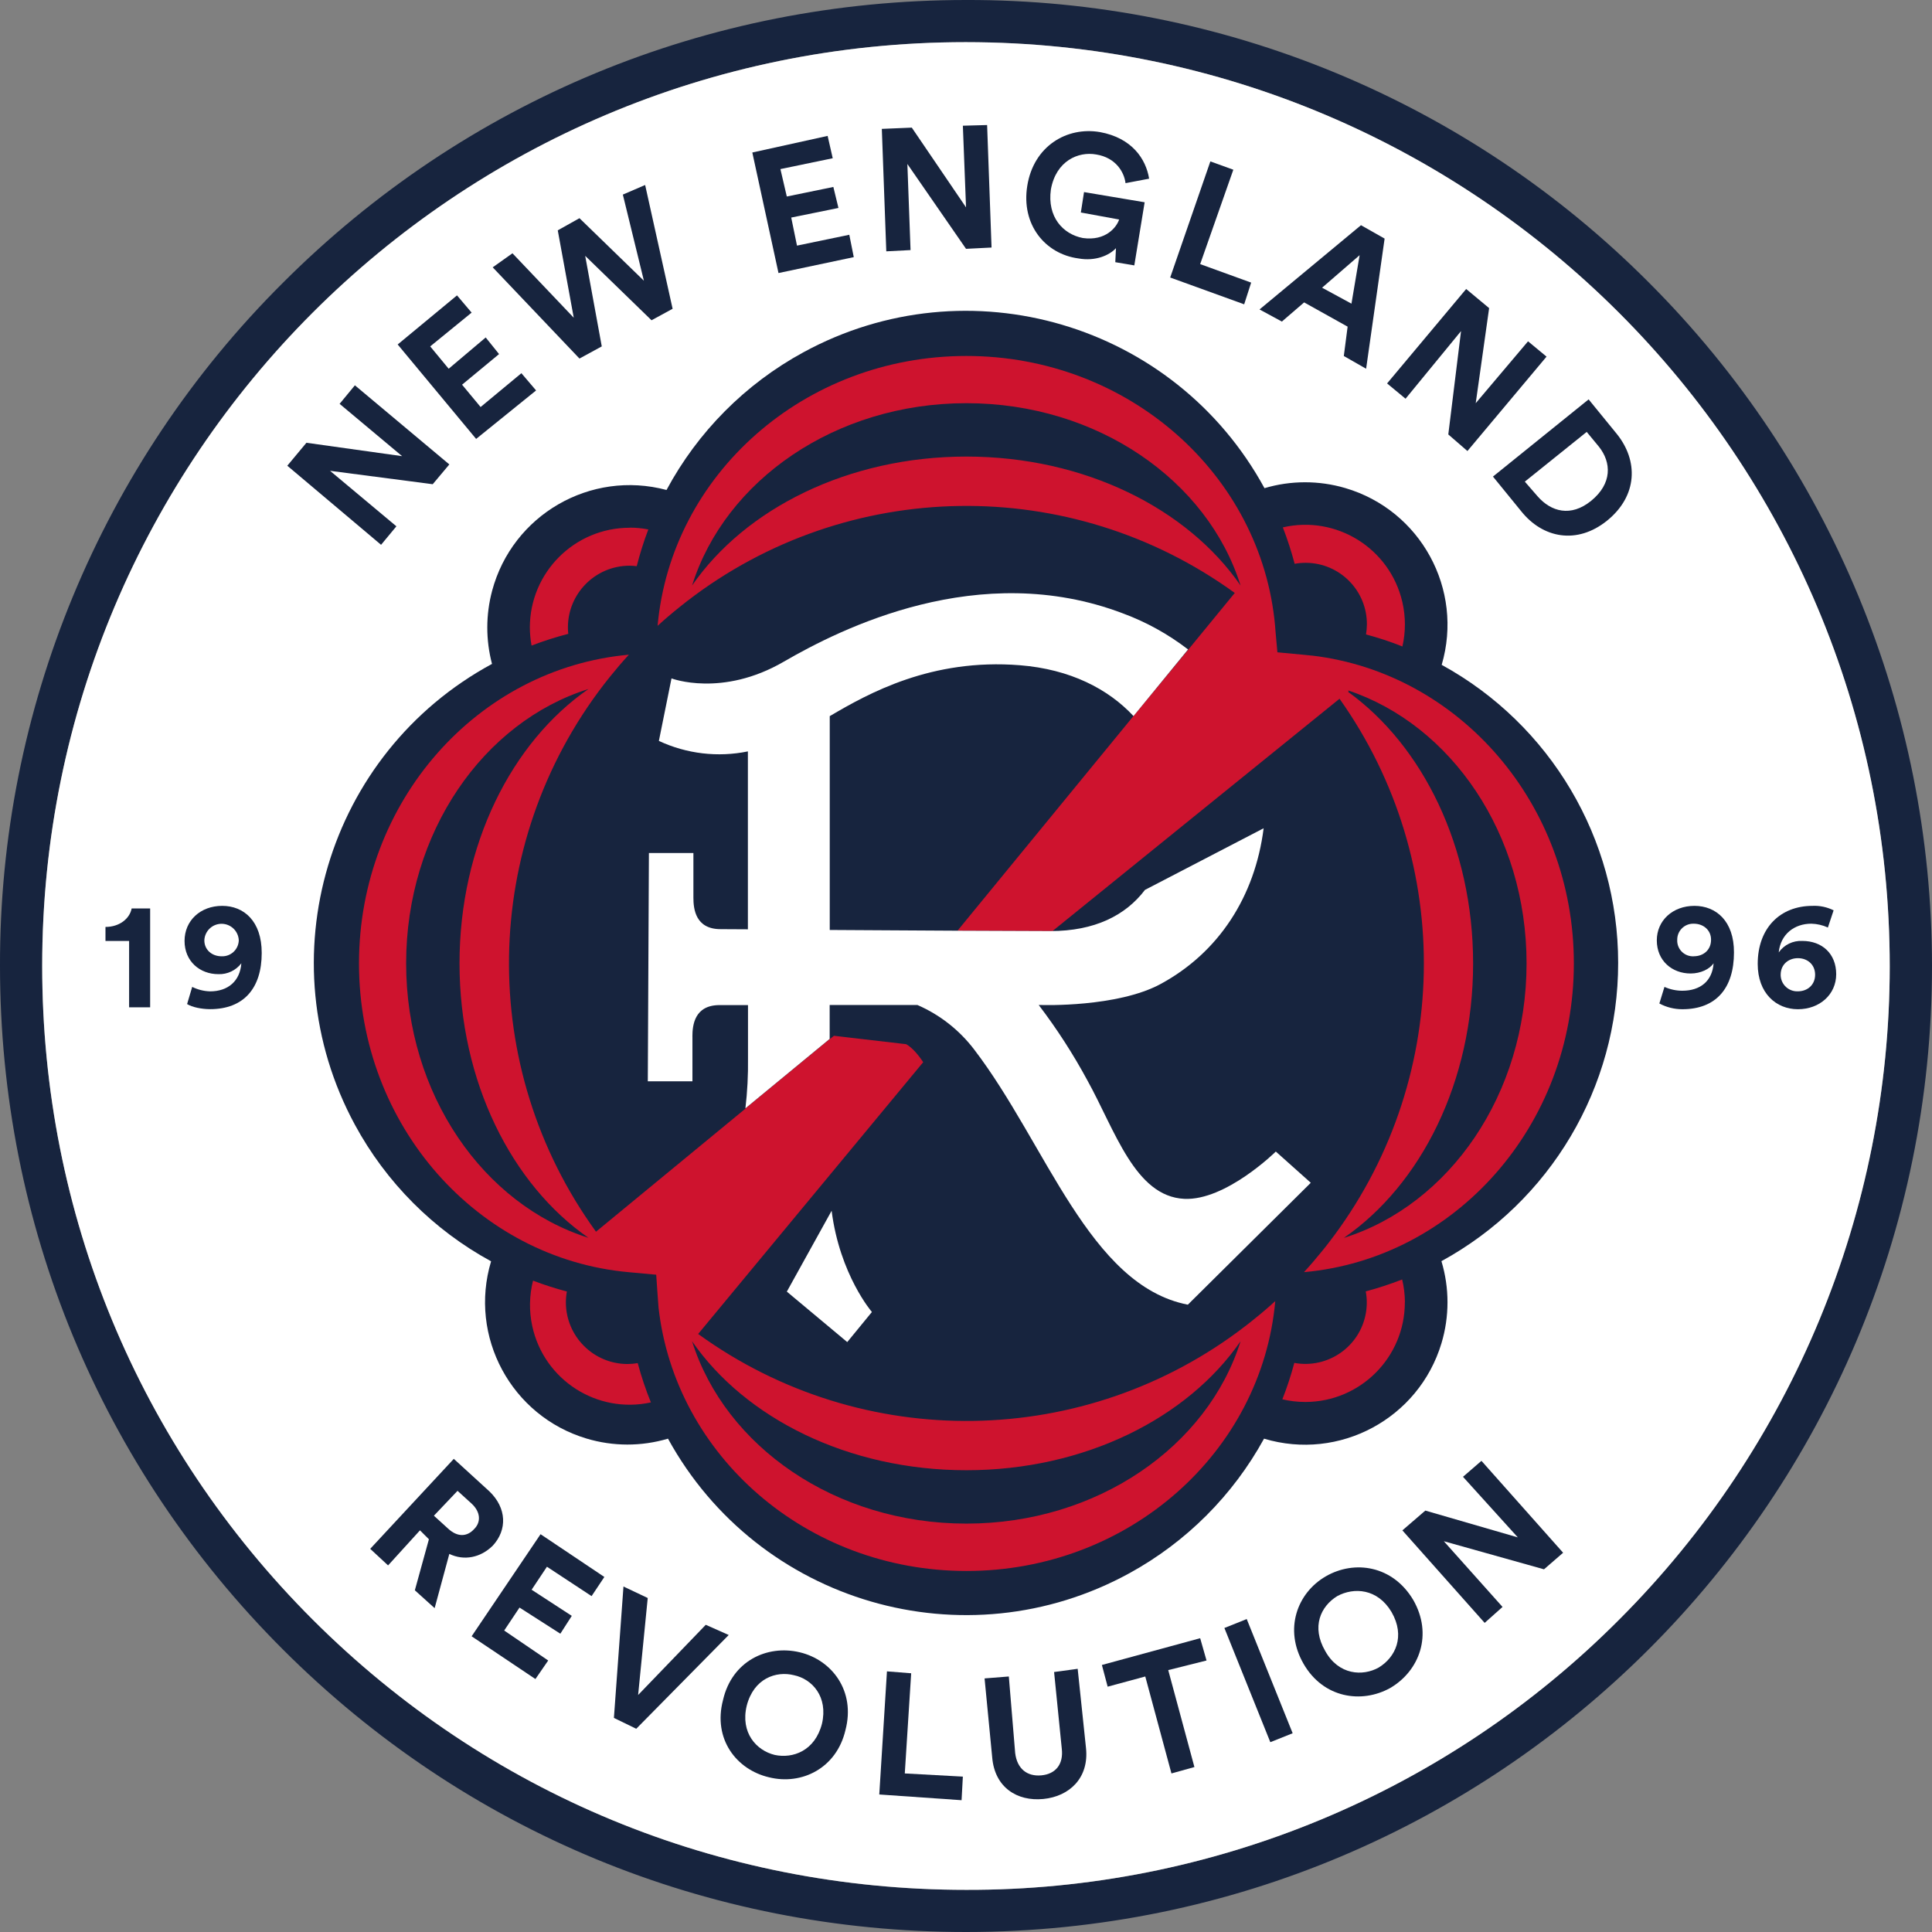 <svg xmlns="http://www.w3.org/2000/svg" xmlns:xlink="http://www.w3.org/1999/xlink" version="1.0" id="katman_1" x="0px" y="0px" style="enable-background:new 0 0 841.89 595.28;" xml:space="preserve" viewBox="159.7 35.91 523.32 523.32">
<rect x="159.7" y="35.91" width="523.32" height="523.32" fill="#808080" stroke="none"/>
<style type="text/css">
	.st0{fill:#17243E;}
	.st1{fill:#FFFFFF;}
	.st2{fill:#CE132E;}
</style>
<path class="st0" d="M421.37,47.33c138.24,0.06,250.26,112.18,250.2,250.42c-0.03,66.29-26.35,129.86-73.19,176.76  c-46.84,47.1-110.58,73.5-177.01,73.3c-66.87,0-129.71-25.99-176.94-73.17s-73.3-110.08-73.3-177.07  c-0.04-138.16,111.92-250.2,250.08-250.24C421.26,47.33,421.32,47.33,421.37,47.33 M421.37,35.91c-70,0-135.75,27.24-185.16,76.72  c-49.15,48.97-76.7,115.56-76.51,184.94c0,70.01,27.24,135.77,76.65,185.15s115.07,76.51,185.01,76.51  c144.53-0.02,261.68-117.2,261.66-261.74c-0.01-69.39-27.58-135.94-76.65-185.01C557.41,63.29,490.79,35.71,421.37,35.91z"/>
<path class="st1" d="M421.37,47.33c138.24,0.06,250.26,112.18,250.2,250.42c-0.03,66.29-26.35,129.86-73.19,176.76  c-46.84,47.1-110.58,73.5-177.01,73.3c-66.87,0-129.71-25.99-176.94-73.17s-73.3-110.08-73.3-177.07  c-0.04-138.16,111.92-250.2,250.08-250.24C421.26,47.33,421.32,47.33,421.37,47.33"/>
<path class="st0" d="M219.89,281.28c-5.89,0-10.2,3.98-10.2,9.5c0,5.53,4.15,9,9.16,9c2.43,0.09,4.75-1.01,6.22-2.94  c-0.35,4.84-3.63,7.6-8.47,7.6c-1.68-0.05-3.33-0.46-4.84-1.21l-1.38,4.65c1.38,0.86,3.98,1.38,6.22,1.38  c9.16,0,13.99-5.71,13.99-15.21C230.6,285.43,225.77,281.28,219.89,281.28z M219.72,294.94c-2.59,0-4.67-1.73-4.67-4.32  c0.1-2.58,2.27-4.58,4.85-4.48c2.43,0.1,4.38,2.05,4.48,4.48c-0.08,2.47-2.14,4.4-4.61,4.32  C219.76,294.94,219.74,294.94,219.72,294.94L219.72,294.94z"/>
<path class="st0" d="M188.27,286.99v3.8h6.4v17.97h5.7v-26.78h-5.01C194.84,284.74,192.07,286.99,188.27,286.99z"/>
<path class="st0" d="M618.67,281.28c-5.89,0-10.19,3.98-10.19,9.34c0,5.53,4.14,8.98,9.16,8.98c2.76,0,5.15-1.21,6.22-2.76  c-0.35,4.84-3.63,7.43-8.47,7.43c-1.67,0-3.32-0.36-4.84-1.04l-1.38,4.49c1.91,1.03,4.05,1.56,6.22,1.56  c9.15,0,13.99-5.71,13.99-15.38C629.41,285.43,624.56,281.28,618.67,281.28z M618.5,294.94c-2.35,0.13-4.36-1.67-4.49-4.02  c-0.01-0.16-0.01-0.32,0-0.48c-0.01-2.38,1.92-4.32,4.3-4.33c0.06,0,0.13,0,0.19,0c2.59,0,4.67,1.73,4.67,4.32  c0.02,2.77-2.05,4.5-4.65,4.5H618.5z"/>
<path class="st0" d="M647.9,290.78c-2.53-0.13-4.95,1.04-6.4,3.11c0.52-5.01,4.31-7.78,8.83-7.78c1.55,0.04,3.08,0.39,4.49,1.04  l1.55-4.66c-1.77-0.88-3.73-1.3-5.7-1.21c-8.83,0-14.86,6.05-14.86,15.73c0,7.95,5.01,12.27,10.89,12.27  c5.87,0,10.37-3.98,10.37-9.5S653.27,290.78,647.9,290.78z M646.69,304.43c-2.48,0.1-4.57-1.83-4.66-4.31c0-0.06,0-0.12,0-0.18  c0-2.76,2.08-4.49,4.67-4.49c2.59,0,4.66,1.73,4.66,4.49C651.35,302.7,649.28,304.43,646.69,304.43z"/>
<polygon class="st0" points="350.87,476.02 332.55,495.03 335.15,468.76 328.58,465.65 325.99,501.24 332.04,504.18 357.09,478.78   "/>
<path class="st0" d="M292.29,439.9l-9.67-8.83l-22.64,24.37l4.84,4.49l8.64-9.5l2.42,2.42l-3.81,13.82l5.36,4.84l3.98-14.69  c3.98,1.91,8.47,1.04,11.78-2.25C297.14,450.28,296.95,444.4,292.29,439.9z M288.12,450.1c-1.9,2.08-4.49,2.25-7.08-0.17l-3.81-3.46  l6.4-6.74l3.8,3.45C289.88,445.43,290.05,448.2,288.12,450.1z"/>
<polygon class="st0" points="287.45,479.13 304.73,490.71 308.19,485.69 296.27,477.57 300.42,471.35 311.48,478.43 314.58,473.6   303.7,466.52 307.85,460.29 319.94,468.25 323.4,463.06 306.12,451.48 "/>
<polygon class="st0" points="491.35,476.88 503.79,507.81 509.84,505.39 497.4,474.46 "/>
<path class="st0" d="M518.82,462.89c-7.77,4.49-11.4,14.34-6.04,23.67c5.36,9.33,15.73,10.89,23.5,6.57  c7.95-4.66,11.58-14.51,6.22-23.85C536.95,459.95,526.6,458.4,518.82,462.89z M533.16,487.59c-4.31,2.42-10.88,2.08-14.51-4.49  c-3.8-6.57-1.21-12.1,3.28-14.86c4.49-2.42,10.89-2.08,14.69,4.31C540.42,479.13,537.69,484.83,533.16,487.59z"/>
<polygon class="st0" points="555.98,435.93 570.83,452.34 545.78,445.08 539.56,450.44 561.85,475.5 566.69,471.18 550.79,453.38   577.92,460.99 583.1,456.5 560.98,431.61 "/>
<path class="st0" d="M376.27,483.45c-8.83-2.08-18.32,2.41-20.73,12.96c-2.77,10.54,3.63,18.84,12.44,20.91  c8.83,2.21,18.31-2.41,20.73-12.79C391.48,493.99,385.08,485.52,376.27,483.45z M382.35,502.8c-1.91,7.43-7.95,9.5-12.79,8.47  c-5.01-1.21-9.34-6.05-7.6-13.31c1.9-7.43,7.95-9.5,12.79-8.29C379.73,490.71,384.04,495.54,382.35,502.8z"/>
<polygon class="st0" points="406.51,489.15 399.95,488.63 397.87,521.98 420.16,523.53 420.51,517.14 404.78,516.28 "/>
<polygon class="st0" points="484.79,479.65 458.17,486.9 459.73,492.78 469.92,490.02 477.01,516.28 483.23,514.55 476.14,488.29   486.51,485.69 "/>
<path class="st0" d="M451.61,487.94l-6.39,0.87l2.08,20.73c0.52,4.32-1.73,6.91-5.53,7.26c-3.8,0.35-6.57-1.73-7.09-6.05  l-1.72-20.73l-6.57,0.52l2.07,21.43c0.69,8.1,6.74,11.92,13.83,11.23s12.44-5.7,11.57-13.82L451.61,487.94z"/>
<polygon class="st0" points="267.07,178.47 249.1,163.44 276.91,167.07 281.41,161.71 255.83,140.28 251.69,145.3 268.62,159.47   242.7,155.84 237.52,162.06 262.92,183.48 "/>
<polygon class="st0" points="322.7,129.74 318.21,105.21 336.18,122.66 341.89,119.55 334.45,86.02 328.41,88.62 334.11,111.95   316.66,95.01 310.78,98.3 315.11,121.97 298.51,104.52 293.16,108.32 316.66,133.03 "/>
<polygon class="st0" points="304.91,141.67 300.93,137 289.88,146.16 284.86,140.11 294.88,131.82 291.26,127.32 281.23,135.79   276.23,129.74 287.45,120.59 283.49,115.92 267.42,129.22 288.67,154.8 "/>
<polygon class="st0" points="555.45,125.59 552,153.59 557.18,158.08 578.61,132.51 573.6,128.36 559.43,145.12 563.06,119.37   556.84,114.19 535.42,139.77 540.42,143.91 "/>
<path class="st0" d="M512.95,117.82l11.78,6.57l-1.03,7.95l6.04,3.45l5.01-35.25l-6.4-3.63l-27.48,22.82l6.05,3.28L512.95,117.82z   M527.98,105.03l-2.21,13.13l-7.96-4.32L527.98,105.03z"/>
<polygon class="st0" points="498.6,112.46 484.79,107.45 493.77,81.88 487.55,79.63 476.67,111.08 496.71,118.34 "/>
<path class="st0" d="M590.01,144.09L564.1,165l7.6,9.33c5.89,7.43,15.21,9.16,23.33,2.59c8.3-6.74,8.47-16.24,2.59-23.5  L590.01,144.09z M590.7,171.56c-5.53,4.5-10.88,2.94-14.51-1.21l-3.46-3.98l16.76-13.47l3.28,3.97  C596.23,161.19,596.41,166.9,590.7,171.56L590.7,171.56z"/>
<polygon class="st0" points="427.08,69.78 420.51,69.96 421.37,92.08 406.68,70.48 398.56,70.82 399.77,103.99 406.34,103.65   405.48,80.33 421.37,103.31 428.28,102.96 "/>
<polygon class="st0" points="375.58,102.44 374.02,94.84 386.81,92.24 385.43,86.55 372.82,89.14 371.09,81.71 385.26,78.77   383.88,72.72 363.48,77.22 370.57,109.87 390.96,105.56 389.75,99.5 "/>
<path class="st0" d="M461.98,103.13l-0.18,3.8l5.15,0.87l2.8-17.1l-16.42-2.76l-0.86,5.53l10.37,1.9c-0.69,2.08-3.63,5.89-9.85,5.01  c-5.36-1.04-9.67-5.71-8.64-13.13c1.38-7.77,7.43-10.37,12.27-9.5c5.36,0.86,7.6,4.84,7.95,7.77l6.39-1.21  c-0.86-5.36-4.67-11.04-13.3-12.62c-8.99-1.55-17.97,3.81-19.7,14.52c-1.72,10.54,4.84,18.49,13.83,19.7  C456.45,106.76,460.25,105.03,461.98,103.13z"/>
<path class="st0" d="M598.01,296.73c0.01-33.62-18.32-64.57-47.8-80.73c6.01-20.44-5.68-41.88-26.12-47.89  c-7.14-2.1-14.75-2.09-21.88,0.03c-24.33-44.65-80.25-61.13-124.9-36.8c-15.72,8.56-28.6,21.52-37.07,37.29  c-20.59-5.5-41.74,6.73-47.24,27.31c-1.73,6.49-1.74,13.31-0.03,19.8c-44.72,24.21-61.35,80.08-37.15,124.81  c8.47,15.64,21.28,28.5,36.9,37.01c-6.12,20.4,5.46,41.9,25.86,48.01c7.19,2.16,14.86,2.17,22.06,0.03  c24.47,44.58,80.45,60.89,125.03,36.42c15.36-8.43,27.99-21.06,36.42-36.42c20.41,6.13,41.92-5.44,48.06-25.84  c2.18-7.25,2.18-14.99-0.01-22.24C579.68,361.38,598.03,330.39,598.01,296.73z"/>
<path class="st2" d="M384.45,317.35l-22.82,18.79c0,0.02,0,0.04,0,0.06l-40.49,33.34c-32.23-44.47-31.33-104.84,2.21-148.33  c0.3-0.4,0.62-0.79,0.93-1.18l0.74-0.93c1.61-2,3.28-3.96,5.02-5.85c-40.95,3.68-73.1,39.7-73.1,83.63s32.15,79.96,73.1,83.63l0,0  l7.41,0.68c0,0,0.55,8.22,0.63,8.92c4.53,40.1,40.13,71.33,83.42,71.33c43.92,0,79.96-32.15,83.63-73.1  c-1.89,1.73-3.85,3.4-5.89,5.02l-0.92,0.74c-0.4,0.31-0.79,0.63-1.19,0.93c-43.48,33.53-103.86,34.43-148.32,2.21l60.96-73.62  c-1.47-2.21-3.03-3.95-4.61-4.87l-19.57-2.28l0,0l-1.12,0.91 M269.71,296.84c0-35.49,20.93-65.35,49.39-74.3  c-20.81,14.39-34.93,42.26-34.93,74.3s14.12,59.94,34.93,74.36C290.64,362.22,269.71,332.36,269.71,296.84z M421.46,448.61  c-35.49,0-65.35-20.92-74.3-49.39c14.39,20.82,42.26,34.93,74.3,34.93s59.91-14.11,74.27-34.93  C486.81,427.69,456.95,448.61,421.46,448.61z M515.2,213.5h-0.09c-0.83-0.09-1.66-0.18-2.5-0.25l-6.9-0.65c0,0-0.66-7.2-0.63-7.17  c-3.68-40.95-39.7-73.1-83.63-73.1s-79.96,32.15-83.63,73.1c1.9-1.74,3.86-3.41,5.89-5.03l0.93-0.74c0.39-0.31,0.78-0.63,1.18-0.93  c43.49-33.54,103.87-34.44,148.34-2.21l-12.57,15.33l-14.85,17.99l0,0L419.07,288c10.93,0.05,20.3,0.1,25.15,0.1h0.58l77.74-62.92  c31.51,44.43,30.32,104.23-2.94,147.36c-0.3,0.4-0.61,0.79-0.93,1.19l-0.74,0.92c-1.62,2-3.29,3.96-5.02,5.85  c40.95-3.68,73.1-39.7,73.1-83.63C586.02,253.76,555.06,218.28,515.2,213.5z M421.46,159.58c-32.04,0-59.91,14.11-74.3,34.93  c8.94-28.47,38.81-49.39,74.3-49.39s65.35,20.93,74.27,49.38C481.37,173.69,453.5,159.58,421.46,159.58z M523.79,371.16  c20.82-14.39,34.93-42.26,34.93-74.3c0-31.5-13.65-58.97-33.87-73.55l0.21-0.17l-0.23-0.23c27.98,9.34,48.37,38.89,48.37,73.95  c-0.01,35.49-20.93,65.35-49.4,74.33L523.79,371.16z M540.23,388.65c0.02,14.9-12.05,27-26.95,27.01c-2.1,0-4.19-0.24-6.23-0.72  c1.27-3.22,2.35-6.51,3.24-9.86c9.04,1.65,17.71-4.33,19.36-13.37c0.18-1.01,0.28-2.04,0.27-3.06c0-0.99-0.1-1.97-0.28-2.94  c3.34-0.89,6.63-1.97,9.86-3.23c0.49,2.02,0.74,4.1,0.75,6.18L540.23,388.65z M330.24,178.83c1.7,0,3.4,0.16,5.07,0.49  c-1.24,3.25-2.28,6.57-3.14,9.95c-0.64-0.08-1.29-0.12-1.94-0.13c-9.22,0.01-16.69,7.48-16.7,16.7c0,0.59,0.03,1.18,0.1,1.76  c-3.37,0.87-6.69,1.93-9.95,3.18c-0.3-1.63-0.45-3.28-0.46-4.94c0.03-14.91,12.13-26.98,27.03-26.98L330.24,178.83z M529.71,207.76  c0.15-0.89,0.23-1.8,0.24-2.7c0.05-9.17-7.34-16.65-16.51-16.7c-1.02-0.01-2.05,0.08-3.06,0.27c-0.88-3.35-1.95-6.64-3.2-9.87  c14.52-3.36,29.01,5.69,32.37,20.21c0.92,3.96,0.93,8.08,0.02,12.05C536.35,209.73,533.05,208.65,529.71,207.76z M336.01,415.78  c-14.57,3.18-28.96-6.06-32.13-20.64c-0.89-4.07-0.82-8.3,0.2-12.34c3,1.14,6.07,2.12,9.17,2.94c-0.18,0.97-0.27,1.96-0.27,2.94  c0.01,9.22,7.49,16.7,16.71,16.7c0.92-0.01,1.84-0.09,2.75-0.24C333.41,408.76,334.6,412.31,336.01,415.78z"/>
<path class="st1" d="M372.83,385.77l12.13-21.9c2.21,17.34,10.91,27.42,10.91,27.42l-6.68,8.15L372.83,385.77z M347.25,316.71  c0-3.03,0.51-8.55,7.36-8.55h7.7v14.44c0.06,4.52-0.17,9.03-0.7,13.52l22.82-18.8v-9.18h23.79c6.07,2.64,11.35,6.79,15.36,12.06  c19.55,25.57,31.16,63.9,57.87,69.11l33.3-33.02l-9.47-8.46c0,0-13.54,13.36-24.8,12.81c-13.36-0.65-18.74-18.58-26.27-32.14  c-3.85-7.12-8.25-13.93-13.15-20.36h0.93c0,0,20.36,0.66,32.09-5.7c15.71-8.51,25.55-23.65,27.9-42.18l-32.15,16.7  c-5.23,6.91-13.63,11.15-25.6,11.15c-9.72,0-37.7-0.16-59.78-0.3v-57.92c10.54-6.21,27.54-15.69,51.48-13.79  c13.69,1.08,23.99,6.46,30.8,13.77l14.78-18.04c-5.33-4.11-11.25-7.39-17.57-9.74c-39.03-14.88-76.63,4.19-91.89,13.02  c-16.78,9.78-30.46,4.56-30.46,4.56l-3.42,16.93c7.52,3.51,15.98,4.51,24.11,2.84v48.19l-7.4-0.04c-6.84,0-7.36-5.54-7.36-8.55  v-12.08h-12.05l-0.3,61.84h12.09V316.71z"/>
</svg>